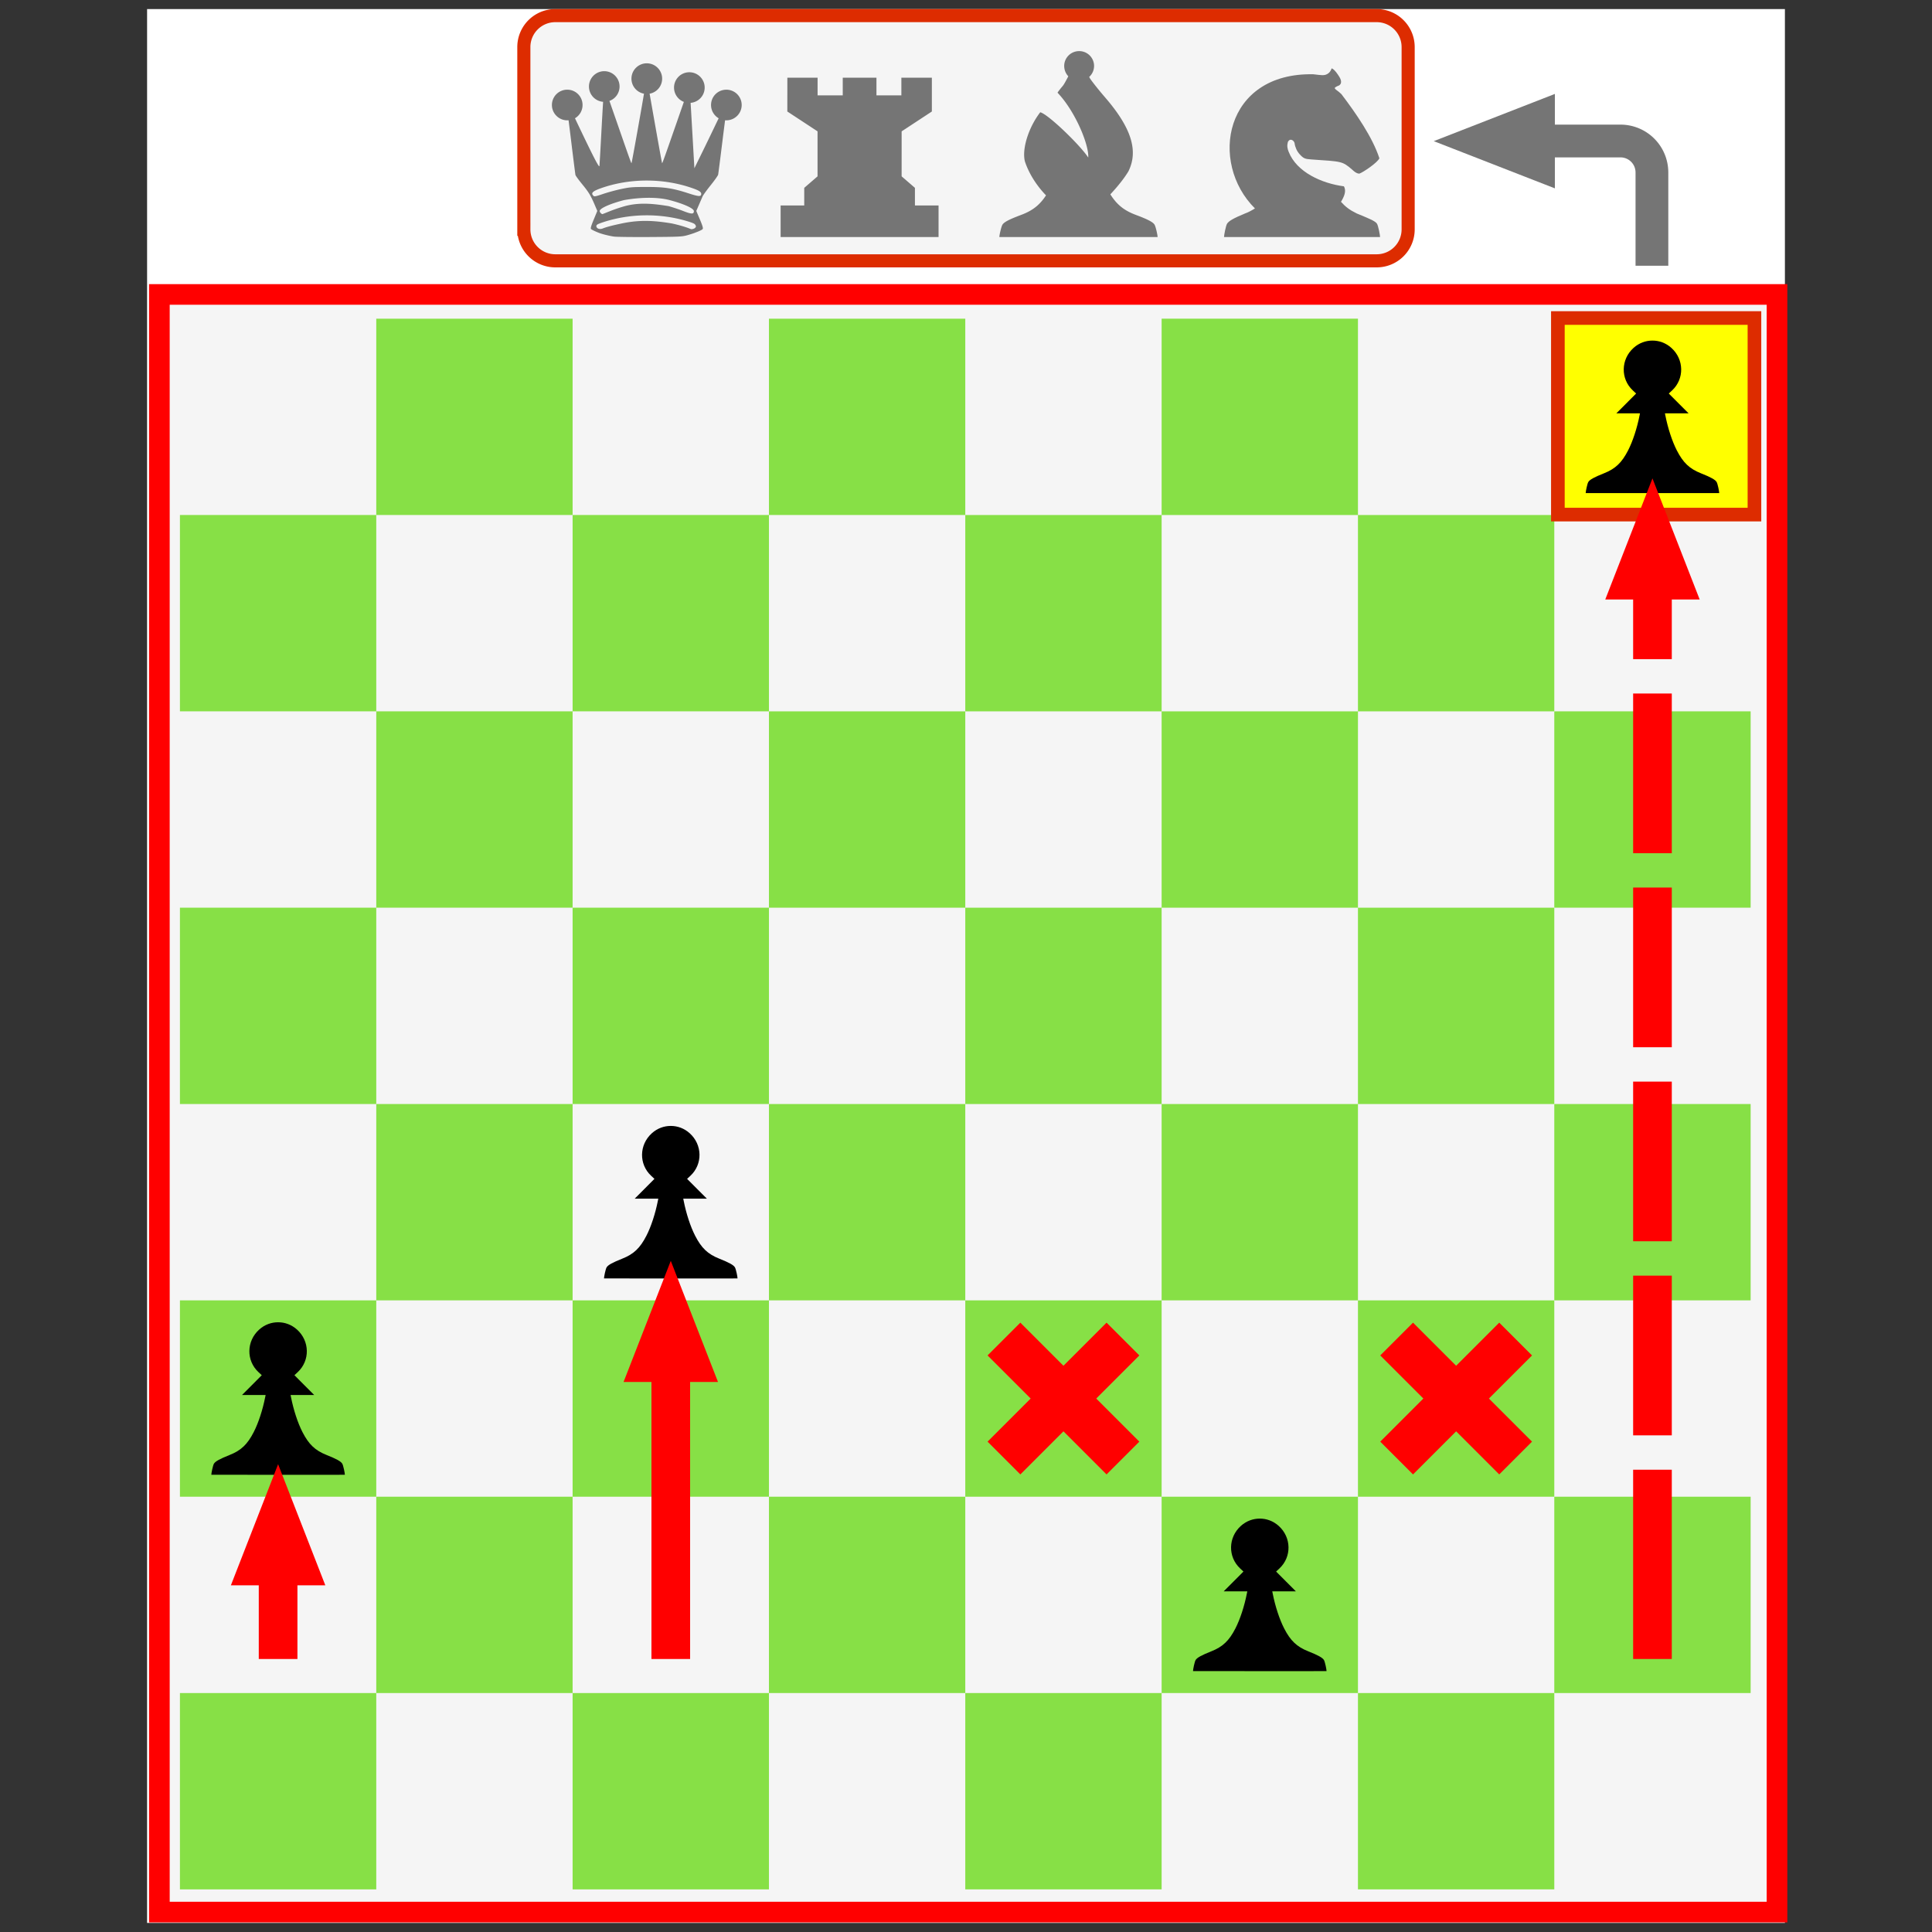 <?xml version="1.0"?>
<svg xmlns="http://www.w3.org/2000/svg" height="500" width="500" viewBox="0 0 500 500">
  <rect x="0" y="0" width="500" height="500" fill="#333333" stroke="none"/>
  <defs>
    <linearGradient id="l">
      <stop offset="0" stop-color="#fff"/>
      <stop offset="1" stop-color="#fff" stop-opacity="0"/>
    </linearGradient>
    <linearGradient id="r">
      <stop offset="0" stop-color="#50e1e5"/>
      <stop offset=".165" stop-color="#5c839a"/>
      <stop offset=".823" stop-color="#292836"/>
      <stop offset="1" stop-color="#321916"/>
    </linearGradient>
    <linearGradient id="p">
      <stop offset="0" stop-color="#fff"/>
      <stop offset="1" stop-color="#fff" stop-opacity="0"/>
    </linearGradient>
    <linearGradient id="j">
      <stop offset="0"/>
      <stop offset="1" stop-opacity="0"/>
    </linearGradient>
    <linearGradient id="m">
      <stop offset="0" stop-color="#0cf"/>
      <stop offset="1" stop-color="#04a"/>
    </linearGradient>
    <linearGradient id="o">
      <stop offset="0" stop-color="navy" stop-opacity="0"/>
      <stop offset="1" stop-color="#0cf"/>
    </linearGradient>
    <linearGradient id="i">
      <stop offset="0" stop-color="#fff"/>
      <stop offset="1" stop-color="#fff" stop-opacity="0"/>
    </linearGradient>
    <linearGradient id="h">
      <stop offset="0" stop-color="red"/>
      <stop offset="1" stop-color="maroon"/>
    </linearGradient>
    <linearGradient id="k">
      <stop offset="0" stop-color="#b3b3b3"/>
      <stop offset="1" stop-color="#fff" stop-opacity="0"/>
    </linearGradient>
    <linearGradient id="n">
      <stop offset="0" stop-color="red"/>
      <stop offset="1" stop-color="#ff0" stop-opacity="0"/>
    </linearGradient>
    <linearGradient id="q">
      <stop offset="0" stop-color="#fff"/>
      <stop offset="1" stop-color="#fff" stop-opacity="0"/>
    </linearGradient>
    <linearGradient id="f">
      <stop offset="0" stop-color="#666"/>
      <stop offset="1" stop-color="#e6e6e6"/>
    </linearGradient>
    <linearGradient id="e">
      <stop offset="0" stop-color="#fff"/>
      <stop offset="1" stop-color="#fff" stop-opacity="0"/>
    </linearGradient>
    <linearGradient id="a">
      <stop offset="0" stop-color="#fff"/>
      <stop offset="1" stop-color="#fff" stop-opacity="0"/>
    </linearGradient>
    <linearGradient id="b">
      <stop offset="0" stop-color="#fff"/>
      <stop offset="1" stop-color="#fff" stop-opacity="0"/>
    </linearGradient>
    <linearGradient id="c">
      <stop offset="0" stop-color="#fff"/>
      <stop offset="1" stop-color="#fff" stop-opacity="0"/>
    </linearGradient>
    <linearGradient id="d">
      <stop offset="0" stop-color="#fff"/>
      <stop offset="1" stop-color="#fff" stop-opacity="0"/>
    </linearGradient>
    <linearGradient id="g">
      <stop offset="0" stop-color="#fff"/>
      <stop offset="1" stop-color="#fff" stop-opacity="0"/>
    </linearGradient>
  </defs>
  <path d="M38.066 2.344h423.868v495.312H38.066z" fill="#fff" fill-rule="evenodd"/>
  <path d="M1052.869-527.449h232.191v232.192H1052.87z" fill="#f5f5f5" stroke="red" stroke-width="2.963" transform="matrix(1.803 0 0 1.803 -1857.077 1027.192)"/>
  <g fill-rule="evenodd">
    <path d="M46.566 133.286h50.812v50.812H46.566zM46.566 234.91h50.812v50.812H46.566zM46.566 336.534h50.812v50.812H46.566zM46.566 438.158h50.812v50.812H46.566zM97.378 82.474h50.812v50.812H97.378zM97.378 184.098h50.812v50.812H97.378zM97.378 285.722h50.812v50.812H97.378zM97.378 387.346h50.812v50.812H97.378zM148.19 133.286h50.813v50.812H148.19zM148.19 234.91h50.813v50.812H148.19zM148.19 336.534h50.813v50.812H148.19zM148.19 438.158h50.813v50.812H148.19zM199.002 82.474h50.812v50.812h-50.812z" fill="#87e046"/>
    <path d="M199.002 184.098h50.812v50.812h-50.812zM199.002 285.722h50.812v50.812h-50.812zM199.002 387.346h50.812v50.812h-50.812zM249.815 133.286h50.812v50.812h-50.812zM249.815 234.91h50.812v50.812h-50.812zM249.815 336.534h50.812v50.812h-50.812zM249.815 438.158h50.812v50.812h-50.812zM300.627 82.474h50.812v50.812h-50.812zM300.627 184.098h50.812v50.812h-50.812zM300.627 285.722h50.812v50.812h-50.812zM300.627 387.346h50.812v50.812h-50.812zM351.439 133.286h50.812v50.812h-50.812zM351.439 234.91h50.812v50.812h-50.812zM351.439 336.534h50.812v50.812h-50.812zM351.439 438.158h50.812v50.812h-50.812z" fill="#87e046"/>
    <path d="M2016.766-364.346h125.295v125.295h-125.295z" fill="#ff0" stroke="#dd2c00" stroke-width="8.69" transform="matrix(.406 0 0 .406 -415.628 230.23)"/>
    <path d="M402.25 184.098h50.813v50.812H402.25zM402.25 285.722h50.813v50.812H402.25zM402.25 387.346h50.813v50.812H402.25z" fill="#87e046"/>
  </g>
  <path d="M71.972 342.202c-1.711-.004-3.449.59-4.9 1.894-3.302 2.97-3.391 8.005-.193 10.998l.867.808-2.557 2.567-2.561 2.562h6.114l-.11.542c-.653 3.319-1.751 6.68-2.962 9.042-1.64 3.196-3.28 4.754-6.225 5.926-2.583 1.029-3.703 1.649-4.074 2.254-.277.45-.679 2.458-.679 2.875 0 .004 34.67.017 34.56 0 0-.417-.403-2.424-.679-2.875-.371-.605-1.49-1.225-4.075-2.254-2.944-1.172-4.585-2.73-6.224-5.926-1.211-2.363-2.31-5.723-2.963-9.042l-.109-.542h6.115l-2.562-2.562-2.556-2.567.866-.808c3.199-2.993 3.11-8.029-.193-10.998-1.45-1.304-3.188-1.897-4.9-1.894zM173.596 291.39c-1.711-.004-3.449.59-4.9 1.894-3.302 2.97-3.391 8.005-.192 10.998l.866.808-2.557 2.567-2.561 2.562h6.114l-.109.543c-.653 3.318-1.751 6.679-2.963 9.041-1.639 3.196-3.28 4.755-6.224 5.927-2.584 1.028-3.703 1.648-4.075 2.254-.276.45-.678 2.458-.678 2.874 0 .004 34.67.018 34.559 0 0-.416-.402-2.424-.678-2.874-.372-.606-1.491-1.226-4.075-2.254-2.945-1.172-4.585-2.73-6.224-5.927-1.212-2.362-2.31-5.723-2.963-9.041l-.11-.543h6.116l-2.562-2.562-2.557-2.567.866-.808c3.2-2.993 3.11-8.029-.193-10.998-1.45-1.304-3.188-1.897-4.899-1.894zM326.032 393.014c-1.711-.004-3.449.59-4.9 1.894-3.302 2.97-3.391 8.005-.192 10.998l.866.808-2.557 2.567-2.561 2.562h6.114l-.109.542c-.654 3.319-1.752 6.68-2.963 9.042-1.639 3.196-3.28 4.754-6.224 5.926-2.584 1.029-3.703 1.649-4.075 2.254-.277.45-.678 2.458-.678 2.875 0 .004 34.669.017 34.559 0 0-.417-.402-2.424-.679-2.875-.371-.605-1.49-1.225-4.074-2.254-2.945-1.172-4.586-2.73-6.224-5.926-1.212-2.363-2.31-5.723-2.964-9.042l-.109-.542h6.115l-2.561-2.562-2.557-2.567.866-.808c3.2-2.993 3.11-8.029-.193-10.998-1.45-1.304-3.188-1.897-4.9-1.894zM427.656 88.142c-1.711-.004-3.448.59-4.899 1.894-3.303 2.97-3.392 8.005-.193 10.998l.866.808-2.556 2.567-2.562 2.562h6.114l-.109.542c-.654 3.319-1.752 6.68-2.963 9.042-1.639 3.196-3.28 4.754-6.224 5.926-2.584 1.029-3.703 1.649-4.075 2.254-.277.45-.678 2.458-.678 2.875 0 .004 34.669.017 34.559 0 0-.417-.402-2.424-.678-2.875-.372-.605-1.491-1.225-4.075-2.254-2.945-1.172-4.585-2.73-6.224-5.926-1.212-2.363-2.31-5.723-2.964-9.042l-.109-.542h6.115l-2.562-2.562-2.556-2.567.866-.808c3.199-2.993 3.11-8.029-.194-10.998-1.45-1.304-3.188-1.898-4.899-1.894z" style="marker:none" color="#000" overflow="visible"/>
  <g fill="red" fill-rule="evenodd">
    <path d="M71.973 378.931l12.22 31.346h-24.44z"/>
    <path d="M66.969 408.537h10.007v20.816H66.97z"/>
  </g>
  <g fill="red" fill-rule="evenodd">
    <path d="M173.597 326.304l12.22 31.346h-24.44z"/>
    <path d="M168.593 354.498H178.6v74.855h-10.007zM427.657 123.807l12.22 31.345h-24.44z"/>
    <path d="M422.654 148.525v22.063h10.005v-22.063zm0 30.953v41.33h10.005v-41.33zm0 50.22v41.329h10.005v-41.33zm0 50.218v41.33h10.005v-41.33zm0 50.22v41.33h10.005v-41.33zm0 50.219v48.997h10.005v-48.997z"/>
  </g>
  <g fill="red" fill-rule="evenodd">
    <path d="M264.065 342.3l30.796 30.796-8.485 8.484-30.796-30.796z"/>
    <path d="M255.58 373.096l30.796-30.797 8.485 8.485-30.796 30.796z"/>
  </g>
  <g fill="red" fill-rule="evenodd">
    <path d="M365.689 342.3l30.796 30.796L388 381.58l-30.796-30.796z"/>
    <path d="M357.204 373.096L388 342.299l8.485 8.485-30.796 30.796z"/>
  </g>
  <g>
    <path d="M135.57 59.342V12.201a8.144 8.144 0 018.162-8.162h212.536a8.144 8.144 0 018.161 8.162v47.141a8.144 8.144 0 01-8.161 8.162H143.732a8.144 8.144 0 01-8.161-8.162z" fill="#f5f5f5" fill-rule="evenodd" stroke="#dd2c00" stroke-width="3.391"/>
    <g fill="#757575">
      <path d="M167.39 16.382a3.975 3.975 0 00-3.972 3.971 3.959 3.959 0 003.245 3.894l-.558 3.258c-1.425 8.145-2.613 14.67-2.674 14.73-.07.07-.728-1.793-3.854-10.798l-1.856-5.321a3.959 3.959 0 002.621-3.725 3.964 3.964 0 00-3.958-3.971 3.971 3.971 0 00-.299 7.93c-.072 1.006-.285 4.774-.493 8.67-.215 4.042-.424 7.61-.454 7.929-.056.603-1.507-2.204-5.75-11.11l-.583-1.233a3.97 3.97 0 001.96-3.439 3.953 3.953 0 00-3.959-3.958 3.964 3.964 0 00-3.971 3.958c0 2.19 1.78 3.972 3.971 3.972.112 0 .228 0 .338-.017.193 1.498.444 3.534.714 5.737.539 4.415 1.018 8.197 1.064 8.41.047.212.837 1.297 1.752 2.414 1.713 2.091 2.204 2.915 3.283 5.438l.623 1.466-.921 2.233c-.7 1.691-.87 2.295-.7 2.466.367.261.848.47 1.193.623.036.016.05.031.079.041l.506.208.065.028c.853.358 2.682.828 4.05 1.038.604.094 4.783.146 9.305.117 7.627-.048 8.336-.082 9.682-.454.798-.22 1.747-.531 2.116-.688l.194-.078c.75-.275.998-.4 1.493-.662a.933.933 0 00.22-.208c.143-.173-.06-.874-.727-2.453l-.934-2.206.675-1.558c.374-.862.8-1.85.947-2.193.148-.343 1.095-1.656 2.103-2.907 1.007-1.25 1.88-2.483 1.934-2.751.054-.27.538-4.061 1.077-8.424.268-2.164.522-4.154.714-5.632.11.008.212.016.324.016 2.191 0 3.972-1.78 3.972-3.971s-1.781-3.959-3.972-3.959a3.953 3.953 0 00-3.958 3.959c0 1.463.793 2.751 1.972 3.439l-.506 1.038a785.296 785.296 0 01-3.686 7.631l-2.09 4.257-.427-7.45c-.237-4.095-.482-8.34-.546-9.422v-.051a3.954 3.954 0 003.634-3.946c0-2.19-1.78-3.971-3.97-3.971a3.964 3.964 0 00-3.96 3.971 3.967 3.967 0 002.544 3.699l-1.765 5.075c-3.252 9.344-3.798 10.854-3.867 10.785-.053-.053-1.193-6.399-2.946-16.366l-.286-1.61a3.961 3.961 0 003.245-3.893c0-2.19-1.781-3.971-3.972-3.971zm.13 30.344c4.063.016 8.12.698 11.862 2.037 1.662.595 2.17.968 2.09 1.532-.09.629-.721.573-3.284-.26-4.129-1.341-6.22-1.657-10.902-1.648-3.63 0-4.315.063-6.477.519-1.33.28-3.435.85-4.685 1.272-2.021.682-2.298.739-2.556.48-.701-.7-.208-1.184 2.076-1.986 3.74-1.312 7.812-1.96 11.875-1.946zm5.827 5.074c3.7.98 6.23 2.138 6.23 2.843 0 .811-.608.813-2.713-.017-1.098-.43-2.835-1.01-3.855-1.284-3.992-.646-7.521-1-11.278 0a40.988 40.988 0 00-3.829 1.284c-1.077.433-1.983.795-1.998.792-.325-.068-.701-.5-.701-.792 0-.701 2.55-1.85 6.242-2.829 3.46-.626 8.234-.964 11.902 0zm3.958 5.283c2.607.747 2.529.88 2.785 1.373.155.522-.747.928-1.26.844l-.207-.078c-1.181-.494-3.037-1.027-4.848-1.413-4.16-.668-7.895-1.014-12.771 0-1.804.385-3.842.835-5.033 1.33-.982.35-1.666-.119-1.636-.675.061-.323.343-.487 1.828-.98 7.095-2.297 14.575-2.247 21.142-.402zM203.76 28.857l7.82 5.134V45.64l-3.443 2.977v4.552h-6.114v8.18h40.876v-8.18h-6.114v-4.552l-3.443-2.977V33.997l7.822-5.14v-8.752h-7.89v4.57h-6.45v-4.57h-8.72v4.57h-6.514v-4.57h-7.824zM279.286 13.226c-2.133 0-3.872 1.712-3.872 3.845 0 1.03.407 1.98 1.063 2.673-.57 1.079-1.078 2.073-1.472 2.536-.55.642-1.017 1.242-1.323 1.704 4.694 4.917 8.195 13.664 7.95 16.784-1.998-3.108-10.388-11.25-12.422-11.712-3.077 4.011-4.77 9.554-3.967 12.72 1.07 3.235 3.104 6.345 5.467 8.781-1.665 2.54-3.506 3.959-6.435 5.058-3.062 1.15-4.387 1.832-4.827 2.51-.328.502-.818 2.751-.818 3.217 0 0 41.088.016 40.957 0 0-.466-.477-2.715-.804-3.218-.44-.677-1.765-1.36-4.827-2.509-3.027-1.136-4.89-2.613-6.599-5.317 1.728-1.857 3.485-3.974 4.677-5.958 2.6-5.26.844-11.179-6.054-19.156-2.155-2.493-3.831-4.72-3.913-4.936 0 0-.11-.219-.19-.34a3.828 3.828 0 001.268-2.837 3.844 3.844 0 00-3.859-3.845z" style="marker:none" color="#000" overflow="visible"/>
      <path d="M344.633 17.678s-.272 1.014-1.118 1.472c-.846.459-1.454.323-3.627.069-23.028-.468-27.07 22.858-15.106 34.726-.885.554-1.798 1.023-2.523 1.282-2.974 1.229-4.276 1.962-4.704 2.686-.318.538-.777 2.938-.777 3.436h40.385c0-.498-.473-2.898-.79-3.436-.428-.724-2.317-1.457-5.29-2.686-1.93-.958-2.9-1.742-4.037-3 .771-1.265 1.483-2.78.75-4.008-5.627-.74-12.195-3.603-14.288-8.93-.345-.84-.469-1.556-.219-2.51.564-1.194 1.62-.4 1.746.273.133 1.043.622 2.118 1.322 2.877.993 1.077 1.342 1.22 3.027 1.336 7.937.549 7.967.39 10.662 2.727 0 0 .949.983 1.759.941.956-.322 4.695-2.843 5.18-3.967-1.78-5.46-6.081-11.67-9.843-16.62-1.525-1.484-2.64-1.412-.532-2.264 1.033-.793.098-2.1-.436-2.877-.534-.777-1.078-1.365-1.54-1.527z"/>
    </g>
    <g>
      <path d="M371.054 36.528l31.346-12.22v24.44z" fill="#757575" fill-rule="evenodd"/>
      <path d="M427.516 68.776V44.65a8.143 8.143 0 00-8.161-8.161h-17.471" fill="none" stroke="#757575" stroke-width="8.477"/>
    </g>
  </g>
</svg>
